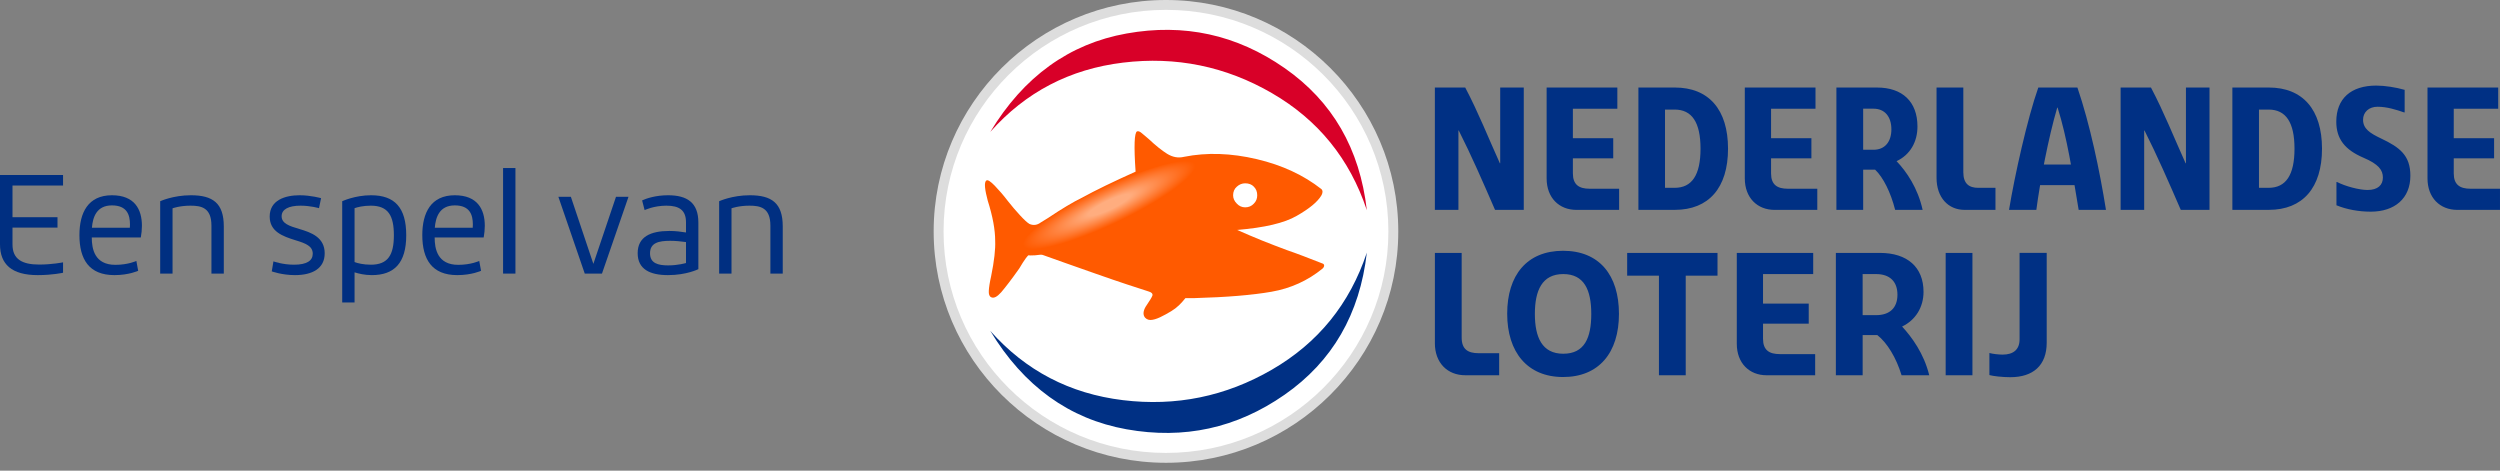 <svg width="324" height="61" viewBox="0 0 324 61" fill="none" xmlns="http://www.w3.org/2000/svg">
<rect x="0" y="0" width="324" height="61" fill="#808080" stroke="none"/>
<path d="M99.842 35.457V29.229C99.842 26.889 98.492 26.655 97.124 26.655C95.72 26.655 94.802 26.997 94.802 26.997V35.457H93.2V26.079C93.2 26.079 94.874 25.305 97.178 25.305C100.004 25.305 101.444 26.313 101.444 29.337V35.457H99.842Z" fill="#002F81"/>
<path d="M86.746 29.931C87.538 29.931 88.258 30.021 88.906 30.129V28.815C88.906 27.231 88.024 26.655 86.368 26.655C84.712 26.655 83.542 27.231 83.542 27.231L83.218 25.971C83.776 25.719 84.964 25.305 86.584 25.305C89.068 25.305 90.508 26.277 90.508 28.833V34.881C90.508 34.881 88.996 35.655 86.566 35.655C84.244 35.655 82.642 34.899 82.642 32.811C82.642 30.687 84.316 29.931 86.746 29.931ZM86.602 34.395C87.88 34.395 88.906 34.089 88.906 34.089V31.371C88.276 31.281 87.52 31.209 86.854 31.209C85.378 31.209 84.244 31.461 84.244 32.829C84.244 34.125 85.288 34.395 86.602 34.395Z" fill="#002F81"/>
<path d="M72.364 25.503H73.984L76.9 34.197L79.834 25.503H81.454L78.016 35.457H75.784L72.364 25.503Z" fill="#002F81"/>
<path d="M66.8 21.777V35.457H65.198V21.777H66.8Z" fill="#002F81"/>
<path d="M62.686 30.777H56.332C56.332 32.253 56.692 34.323 59.392 34.323C61.03 34.323 62.11 33.819 62.11 33.819L62.344 35.097C62.344 35.097 61.138 35.655 59.266 35.655C55.972 35.655 54.73 33.603 54.73 30.471C54.73 27.573 55.846 25.305 58.942 25.305C61.876 25.305 62.83 27.123 62.83 29.265C62.83 29.751 62.776 30.273 62.686 30.777ZM61.264 29.517C61.264 29.373 61.282 29.247 61.282 29.103C61.282 27.879 60.922 26.619 58.942 26.619C56.944 26.619 56.458 28.167 56.35 29.517H61.264Z" fill="#002F81"/>
<path d="M51.046 30.489C51.046 27.969 50.326 26.655 48.058 26.655C47.05 26.655 46.312 26.853 45.952 26.979V33.963C46.312 34.107 47.086 34.305 48.058 34.305C50.308 34.305 51.046 33.009 51.046 30.489ZM52.648 30.489C52.648 34.089 51.1 35.655 48.184 35.655C47.23 35.655 46.474 35.457 45.952 35.295V39.201H44.35V26.079C44.35 26.079 45.988 25.305 48.094 25.305C51.136 25.305 52.648 26.889 52.648 30.489Z" fill="#002F81"/>
<path d="M36.499 28.023C36.499 28.941 37.435 29.283 38.803 29.679C40.334 30.129 42.08 30.759 42.08 32.829C42.08 34.791 40.495 35.655 38.227 35.655C36.535 35.655 35.221 35.169 35.221 35.169L35.438 33.873C35.438 33.873 36.608 34.305 38.102 34.305C39.794 34.305 40.532 33.765 40.532 32.883C40.532 31.911 39.667 31.551 38.3 31.137C36.608 30.615 34.952 30.003 34.952 28.059C34.952 25.953 36.931 25.305 38.822 25.305C40.297 25.305 41.611 25.683 41.611 25.683L41.342 26.979C41.342 26.979 40.261 26.655 38.947 26.655C37.417 26.655 36.499 27.123 36.499 28.023Z" fill="#002F81"/>
<path d="M27.402 35.457V29.229C27.402 26.889 26.052 26.655 24.684 26.655C23.28 26.655 22.362 26.997 22.362 26.997V35.457H20.76V26.079C20.76 26.079 22.434 25.305 24.738 25.305C27.564 25.305 29.004 26.313 29.004 29.337V35.457H27.402Z" fill="#002F81"/>
<path d="M18.249 30.777H11.895C11.895 32.253 12.255 34.323 14.955 34.323C16.593 34.323 17.673 33.819 17.673 33.819L17.907 35.097C17.907 35.097 16.701 35.655 14.829 35.655C11.535 35.655 10.293 33.603 10.293 30.471C10.293 27.573 11.409 25.305 14.505 25.305C17.439 25.305 18.393 27.123 18.393 29.265C18.393 29.751 18.339 30.273 18.249 30.777ZM16.827 29.517C16.827 29.373 16.845 29.247 16.845 29.103C16.845 27.879 16.485 26.619 14.505 26.619C12.507 26.619 12.021 28.167 11.913 29.517H16.827Z" fill="#002F81"/>
<path d="M7.452 28.149V29.499H1.62V31.695C1.62 33.585 2.862 34.287 5.076 34.287C6.768 34.287 8.172 33.999 8.172 33.999V35.349C8.172 35.349 6.804 35.655 4.896 35.655C1.512 35.655 0 34.251 0 31.659V22.677H8.172V24.045H1.62V28.149H7.452Z" fill="#002F81"/>
<g clip-path="url(#clip0_22636_96519)">
<path d="M151.11 59.336C134.863 59.336 121.644 46.172 121.644 29.989C121.644 13.806 134.863 0.639 151.11 0.639C167.358 0.639 180.577 13.806 180.577 29.989C180.577 46.172 167.358 59.338 151.11 59.338V59.336Z" fill="white"/>
<path d="M151.11 1.278C167.03 1.278 179.935 14.132 179.935 29.989C179.935 45.846 167.03 58.699 151.11 58.699C135.19 58.699 122.285 45.844 122.285 29.989C122.285 14.134 135.19 1.278 151.11 1.278ZM151.11 0C134.508 0 121.002 13.452 121.002 29.989C121.002 46.525 134.508 59.977 151.11 59.977C167.712 59.977 181.218 46.525 181.218 29.989C181.218 13.452 167.71 0 151.11 0Z" fill="#DDDDDD"/>
<path d="M164.838 47.91C158.846 51.38 152.403 52.695 145.531 51.86C138.656 51.025 132.919 48.043 128.341 42.883C132.672 50.046 138.577 54.307 146.005 55.636C153.449 56.97 160.256 55.491 166.47 51.165C172.683 46.842 176.229 40.703 177.142 32.739C174.932 39.384 170.83 44.441 164.838 47.909V47.91Z" fill="#003084"/>
<path d="M164.838 12.067C158.846 8.597 152.403 7.283 145.531 8.117C138.656 8.952 132.919 11.934 128.341 17.095C132.672 9.931 138.577 5.671 146.005 4.341C153.449 3.007 160.256 4.487 166.47 8.812C172.683 13.136 176.229 19.275 177.142 27.239C174.932 20.593 170.83 15.537 164.838 12.069V12.067Z" fill="#D80028"/>
<path d="M171.393 34.149C169.645 33.462 168.106 32.867 166.772 32.41C165.67 31.998 164.589 31.587 163.511 31.152C162.43 30.716 161.374 30.259 160.339 29.801C163.879 29.503 166.453 28.908 168.061 27.97C169.67 27.055 170.728 26.185 171.233 25.36C171.416 25.062 171.485 24.696 171.233 24.491C168.957 22.706 166.177 21.401 162.869 20.622C159.559 19.845 156.411 19.73 153.447 20.325C152.688 20.507 151.977 20.37 151.264 19.935C150.575 19.501 149.794 18.883 148.92 18.058C148.575 17.761 148.276 17.509 148.001 17.279C147.748 17.051 147.517 16.959 147.357 17.028C147.012 17.21 146.943 18.927 147.172 22.245C144.323 23.527 142.001 24.648 140.209 25.633C139.038 26.204 137.589 27.074 135.843 28.241C135.66 28.356 135.498 28.446 135.362 28.538C135.223 28.63 135.063 28.72 134.878 28.835C134.417 29.179 133.913 29.248 133.408 29.018C133.109 28.835 132.718 28.469 132.19 27.897C131.662 27.325 131.132 26.707 130.628 26.066C130.054 25.31 129.479 24.648 128.926 24.074C128.375 23.502 128.007 23.274 127.847 23.387C127.664 23.502 127.618 23.8 127.664 24.303C127.711 24.807 127.847 25.356 128.009 25.997C128.653 28.033 128.975 29.751 128.975 31.217C129.021 32.27 128.859 33.804 128.447 35.817C128.264 36.617 128.171 37.258 128.148 37.694C128.125 38.127 128.217 38.404 128.447 38.517C128.792 38.701 129.229 38.471 129.757 37.876C130.285 37.258 131.067 36.251 132.102 34.786C132.745 33.689 133.227 33.025 133.572 32.794C133.801 32.679 134.1 32.679 134.444 32.794C136.535 33.55 139.086 34.443 142.074 35.496C145.062 36.55 147.313 37.281 148.831 37.763C149.245 37.878 149.405 38.06 149.359 38.288C149.29 38.517 148.947 39.045 148.625 39.524C147.729 40.783 148.442 41.47 149.085 41.47C149.821 41.47 150.831 40.898 151.796 40.327C152.555 39.87 153.06 39.342 153.634 38.634H154.852C158.989 38.519 162.299 38.244 164.78 37.811C167.285 37.375 169.491 36.367 171.398 34.811C171.535 34.696 171.605 34.537 171.605 34.445C171.628 34.308 171.558 34.216 171.398 34.147L171.393 34.149ZM159.811 25.314C159.811 24.857 159.971 24.468 160.293 24.193C160.615 23.896 160.983 23.758 161.374 23.758C161.832 23.758 162.223 23.894 162.499 24.193C162.798 24.491 162.936 24.857 162.936 25.314C162.936 25.727 162.798 26.093 162.499 26.39C162.2 26.711 161.832 26.872 161.374 26.872C160.96 26.872 160.592 26.711 160.293 26.39C159.971 26.07 159.811 25.703 159.811 25.314Z" fill="#FF5A00"/>
<path d="M228.488 41.948H234.411V39.344H228.488V35.519H234.991V32.777H225.088V44.554C225.088 47.066 226.708 48.634 228.952 48.634H235.245V45.892H230.663C229.274 45.892 228.488 45.362 228.488 43.909V41.95V41.948ZM318.006 20.516H323.235V17.912H318.006V14.088H323.767V11.345H314.604V23.122C314.604 25.634 316.224 27.202 318.468 27.202H323.998V24.46H320.181C318.792 24.46 318.006 23.93 318.006 22.477V20.518V20.516ZM203.846 20.516H209.075V17.912H203.846V14.088H209.607V11.345H200.443V23.122C200.443 25.634 202.064 27.202 204.308 27.202H209.838V24.46H206.021C204.632 24.46 203.846 23.93 203.846 22.477V20.518V20.516ZM194.382 21.161C192.854 17.774 191.582 14.546 189.893 11.343H185.958V27.198H189.012V16.92H189.058C190.679 20.123 192.158 23.512 193.756 27.198H197.48V11.343H194.426V21.161H194.38H194.382ZM283.254 21.161C281.726 17.774 280.455 14.546 278.765 11.343H274.831V27.198H277.885V16.92H277.931C279.551 20.123 281.031 23.512 282.628 27.198H286.352V11.343H283.299V21.161H283.252H283.254ZM289.316 11.343V27.198H294.036C298.433 27.198 300.932 24.341 300.932 19.271C300.932 14.201 298.433 11.343 294.036 11.343H289.316ZM292.764 24.341V14.201H294.013C296.258 14.201 297.367 15.861 297.367 19.271C297.367 22.681 296.258 24.341 294.013 24.341H292.764ZM229.529 20.516H234.758V17.912H229.529V14.088H235.289V11.345H226.126V23.122C226.126 25.634 227.746 27.202 229.991 27.202H235.521V24.46H231.704C230.315 24.46 229.529 23.93 229.529 22.477V20.518V20.516ZM311.644 14.571V11.645C310.534 11.322 309.076 11.092 307.966 11.092C304.681 11.092 302.783 12.775 302.783 15.771C302.783 18.006 303.893 19.411 306.323 20.449C308.267 21.278 308.822 22.04 308.822 23.007C308.822 23.974 308.174 24.621 306.831 24.621C305.791 24.621 303.986 24.16 302.874 23.585H302.804V26.603C304.076 27.133 305.673 27.432 307.247 27.432C310.371 27.432 312.384 25.703 312.384 22.777C312.384 20.127 310.995 19.09 308.613 17.96C307.155 17.269 306.253 16.694 306.253 15.517C306.253 14.55 306.993 13.834 308.128 13.834C309.353 13.834 310.581 14.226 311.575 14.571H311.644ZM257.826 48.609C258.311 48.747 259.516 48.885 260.533 48.885C263.517 48.885 265.253 47.34 265.253 44.414V32.775H261.737V43.974C261.737 45.312 260.928 45.957 259.539 45.957C259.007 45.957 258.242 45.865 257.826 45.749V48.607V48.609ZM202.597 35.519C199.844 35.519 198.919 37.663 198.919 40.681C198.919 43.7 199.844 45.844 202.597 45.844C205.351 45.844 206.229 43.792 206.229 40.681C206.229 37.571 205.304 35.519 202.597 35.519ZM210.88 32.777V35.727H214.999V48.632H218.469V35.727H222.589V32.777H210.88ZM202.574 48.862C197.946 48.862 195.332 45.636 195.332 40.658C195.332 35.68 197.877 32.501 202.574 32.501C207.271 32.501 209.817 35.657 209.817 40.681C209.817 45.705 207.225 48.862 202.574 48.862ZM250.029 48.632C249.335 45.797 247.761 43.677 246.512 42.318C248.248 41.489 249.289 39.829 249.289 37.824C249.289 34.621 247.183 32.777 243.643 32.777H237.929V48.632H241.399V43.424H243.297C244.568 44.414 245.749 46.35 246.443 48.632H250.029ZM245.909 38.192C245.909 39.898 244.915 40.843 243.133 40.843H241.397V35.519H243.133C244.915 35.519 245.909 36.486 245.909 38.192ZM185.96 44.483C185.96 47.041 187.604 48.632 189.895 48.632H194.291V45.775H191.631C190.218 45.775 189.432 45.245 189.432 43.746V32.777H185.962V44.485L185.96 44.483ZM250.976 23.051C250.976 25.609 252.504 27.2 254.608 27.2H258.612V24.343H256.39C255.188 24.343 254.446 23.813 254.446 22.314V11.345H250.976V23.053V23.051ZM263.818 21.322V23.995H270.32V21.322H263.818ZM266.664 13.947C267.912 17.889 268.561 22.243 269.394 27.198H272.933C272.124 22.128 270.85 16.068 269.232 11.343H264.165C262.752 15.331 261.088 22.819 260.371 27.198H263.91C264.396 23.489 265.484 17.795 266.617 13.947H266.664ZM249.173 27.2C248.549 24.366 247.09 22.245 245.796 20.887C247.555 20.058 248.503 18.398 248.503 16.392C248.503 13.189 246.559 11.345 243.274 11.345H237.998V27.2H241.468V21.992H243.019C244.06 22.982 245.033 24.919 245.611 27.2H249.173ZM245.123 16.759C245.123 18.396 244.268 19.409 242.809 19.409H241.466V14.086H242.809C244.268 14.086 245.123 15.122 245.123 16.759ZM255.628 32.777H252.158V48.632H255.628V32.777ZM212.337 11.343V27.198H217.057C221.454 27.198 223.953 24.341 223.953 19.271C223.953 14.201 221.454 11.343 217.057 11.343H212.337ZM215.785 24.341V14.201H217.034C219.279 14.201 220.388 15.861 220.388 19.271C220.388 22.681 219.279 24.341 217.034 24.341H215.785Z" fill="#003084"/>
<path d="M155.915 21.275C156.577 22.673 151.796 26.327 145.224 29.441C138.652 32.555 132.817 33.953 132.154 32.58C131.492 31.182 136.274 27.528 142.845 24.414C149.393 21.275 155.254 19.877 155.915 21.275Z" fill="url(#paint0_radial_22636_96519)"/>
</g>
<defs>
<radialGradient id="paint0_radial_22636_96519" cx="0" cy="0" r="1" gradientUnits="userSpaceOnUse" gradientTransform="translate(143.745 26.574) rotate(-25.43) scale(12.308 2.439)">
<stop offset="0.24" stop-color="#FFAD7F"/>
<stop offset="0.72" stop-color="#FF782F"/>
<stop offset="1" stop-color="#FF5A00"/>
</radialGradient>
<clipPath id="clip0_22636_96519">
<rect width="203" height="59.977" fill="white" transform="translate(121)"/>
</clipPath>
</defs>
</svg>
